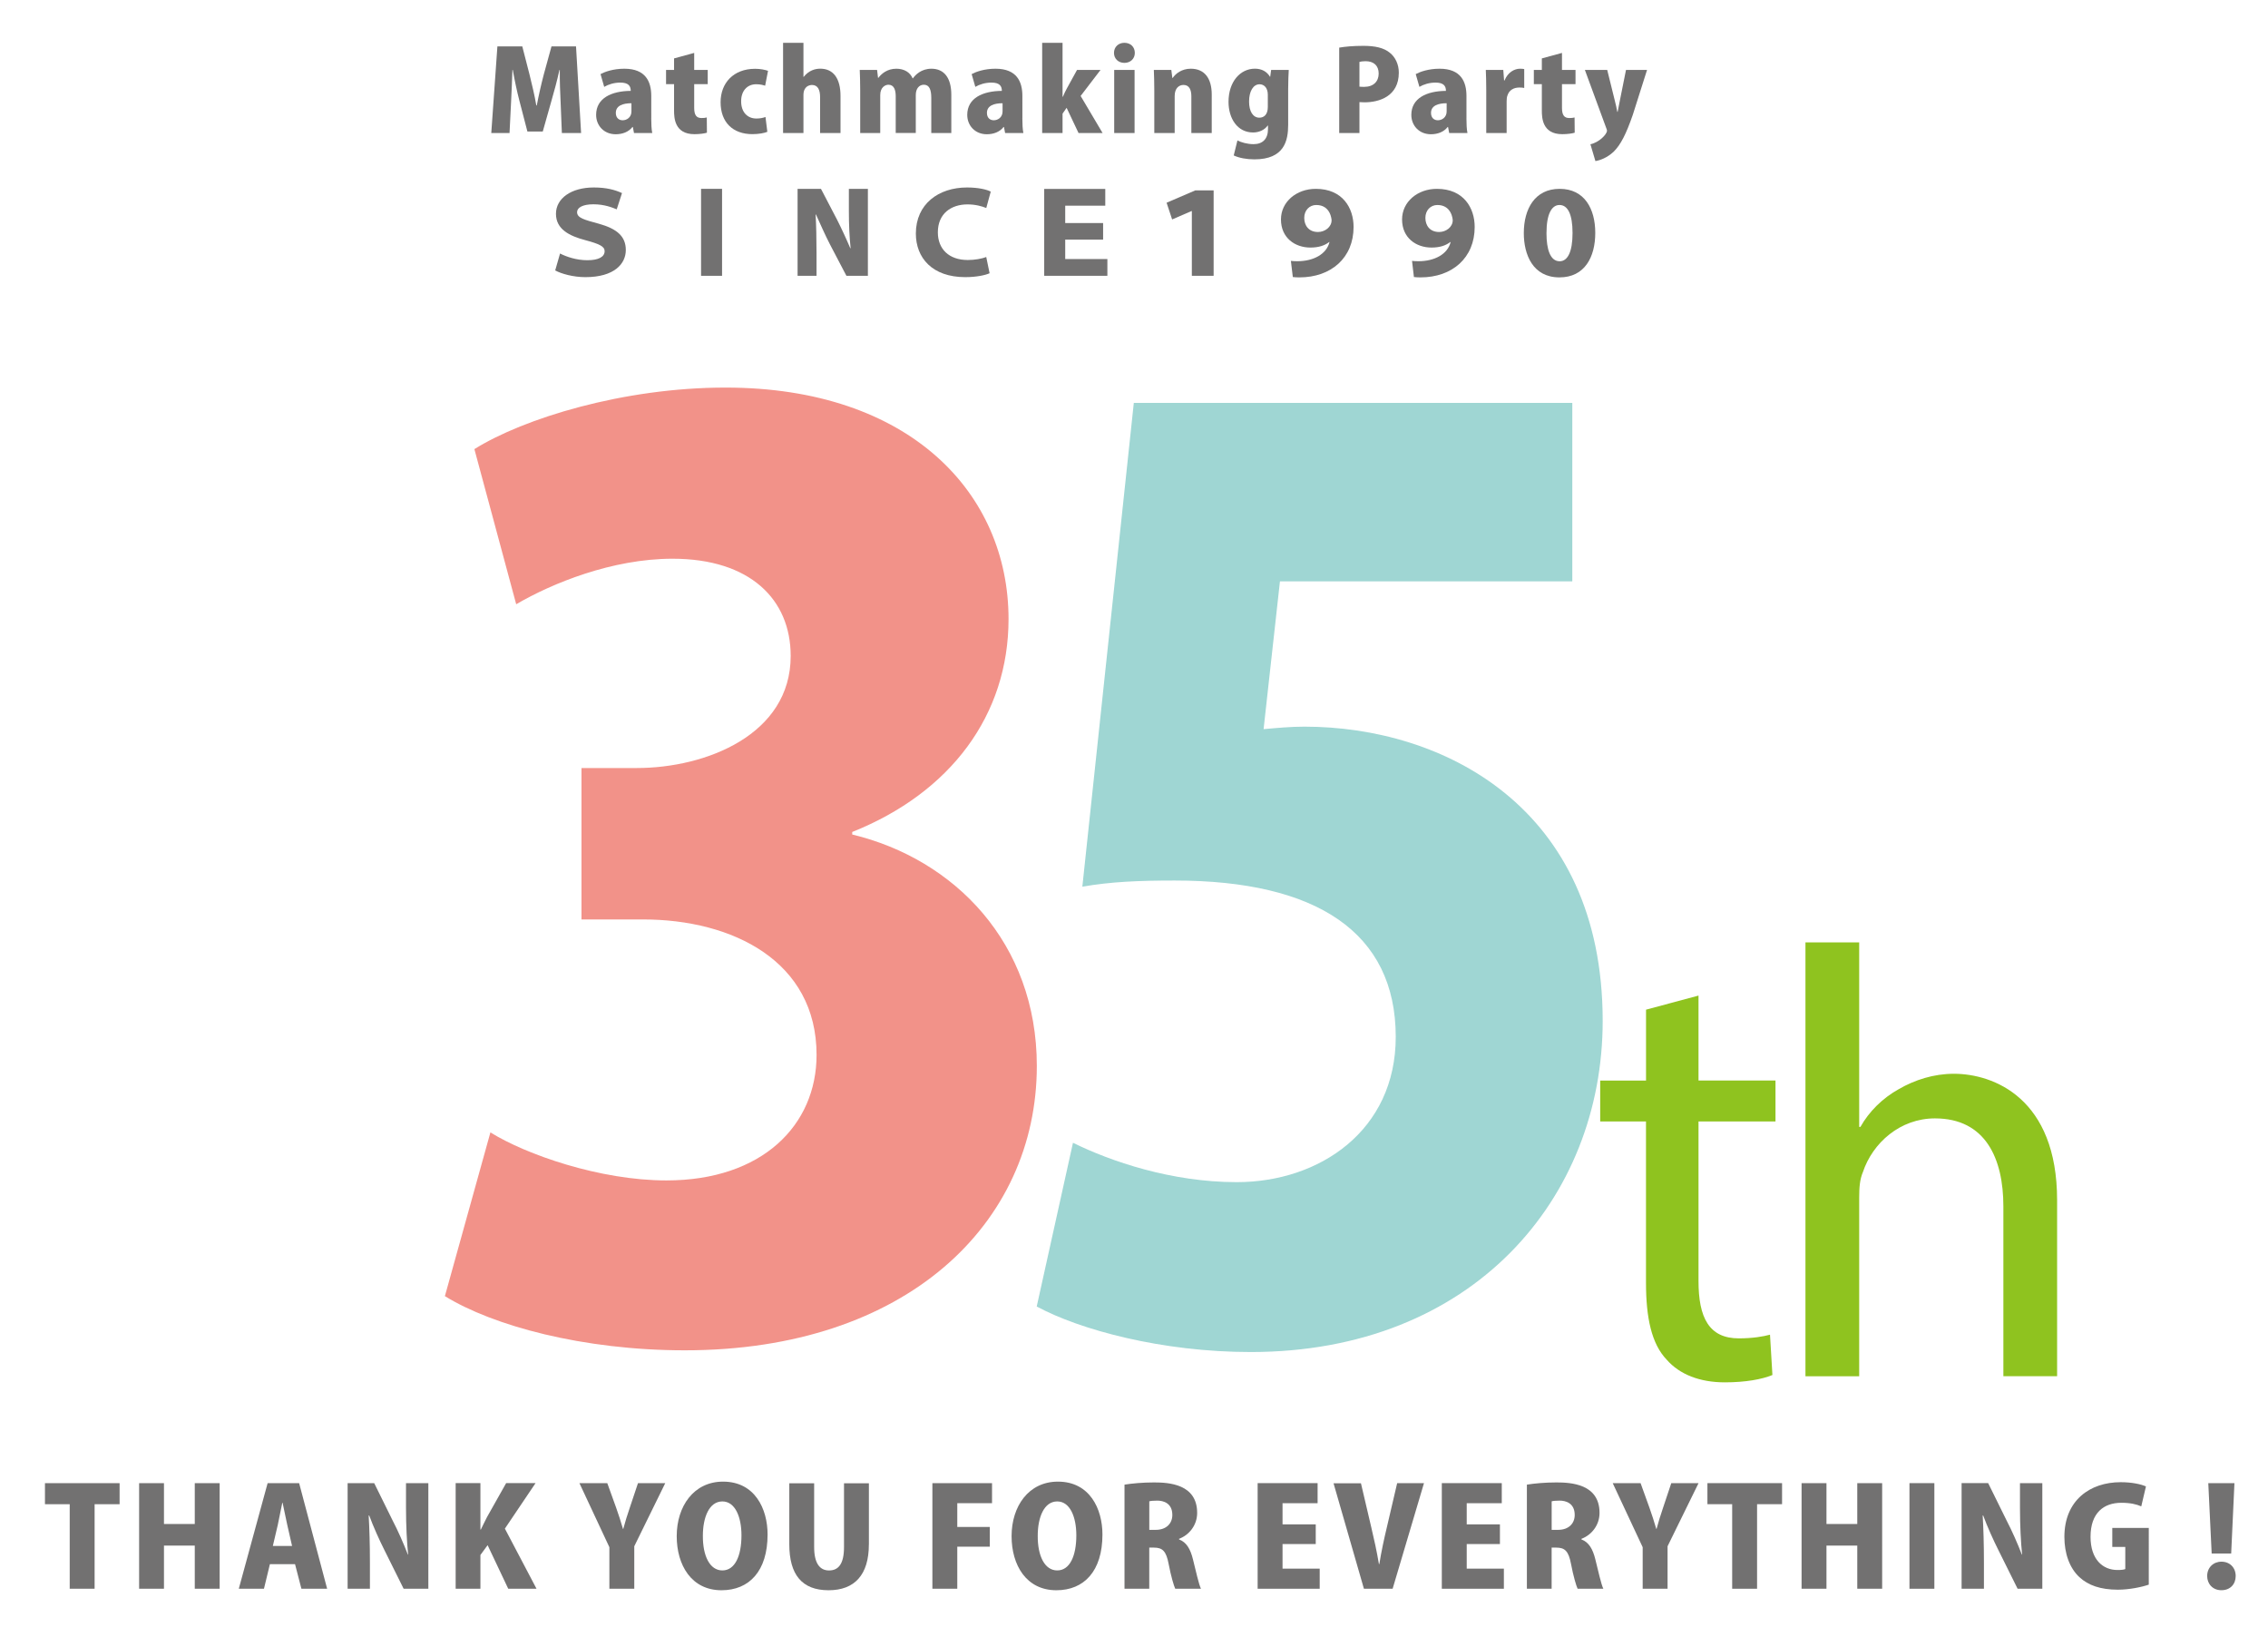 <?xml version="1.0" encoding="utf-8"?>
<!-- Generator: Adobe Illustrator 16.0.3, SVG Export Plug-In . SVG Version: 6.00 Build 0)  -->
<!DOCTYPE svg PUBLIC "-//W3C//DTD SVG 1.1//EN" "http://www.w3.org/Graphics/SVG/1.1/DTD/svg11.dtd">
<svg version="1.1" id="レイヤー_1" xmlns="http://www.w3.org/2000/svg" xmlns:xlink="http://www.w3.org/1999/xlink" x="0px"
	 y="0px" width="64.871px" height="46.807px" viewBox="0 0 64.871 46.807" enable-background="new 0 0 64.871 46.807"
	 xml:space="preserve">
<g>
	<path fill="#727171" d="M3.421,43.013H2.706v2.418H1.994v-2.418H1.286v-0.602h2.135V43.013z"/>
	<path fill="#727171" d="M6.283,45.431H5.571v-1.234H4.69v1.234H3.979v-3.02H4.69v1.168h0.881v-1.168h0.712V45.431z"/>
	<path fill="#727171" d="M9.357,45.431H8.621l-0.182-0.703H7.72l-0.17,0.703H6.83l0.825-3.02h0.901L9.357,45.431z M8.354,44.208
		l-0.138-0.605c-0.04-0.18-0.093-0.449-0.134-0.633H8.075c-0.04,0.184-0.093,0.461-0.129,0.633l-0.142,0.605H8.354z"/>
	<path fill="#727171" d="M12.252,45.431h-0.707l-0.546-1.098c-0.146-0.289-0.324-0.684-0.438-0.996h-0.016
		c0.021,0.352,0.036,0.813,0.036,1.352v0.742H9.943v-3.02h0.76l0.534,1.082c0.142,0.27,0.312,0.656,0.429,0.961h0.008
		c-0.036-0.352-0.061-0.824-0.061-1.324v-0.719h0.639V45.431z"/>
	<path fill="#727171" d="M15.346,45.431h-0.809l-0.59-1.246l-0.206,0.281v0.965h-0.708v-3.02h0.708v1.328h0.012
		c0.057-0.121,0.117-0.238,0.178-0.359l0.546-0.969h0.841l-0.877,1.301L15.346,45.431z"/>
	<path fill="#727171" d="M19.028,42.411l-0.886,1.805v1.215h-0.712v-1.188l-0.857-1.832h0.797l0.255,0.707
		c0.073,0.207,0.134,0.395,0.194,0.602h0.008c0.053-0.199,0.113-0.391,0.186-0.605l0.235-0.703H19.028z"/>
	<path fill="#727171" d="M21.955,43.88c0,1.051-0.529,1.594-1.318,1.594c-0.861,0-1.281-0.719-1.281-1.547
		c0-0.852,0.485-1.559,1.326-1.559C21.592,42.368,21.955,43.146,21.955,43.88z M20.104,43.915c-0.004,0.578,0.198,0.992,0.558,0.992
		c0.36,0,0.546-0.414,0.546-1.004c0-0.527-0.182-0.969-0.546-0.969C20.281,42.935,20.104,43.396,20.104,43.915z"/>
	<path fill="#727171" d="M24.852,44.165c0,0.863-0.404,1.309-1.152,1.309c-0.761,0-1.124-0.445-1.124-1.316v-1.742h0.711v1.824
		c0,0.465,0.162,0.668,0.425,0.668c0.271,0,0.429-0.188,0.429-0.668v-1.824h0.712V44.165z"/>
	<path fill="#727171" d="M26.669,45.431v-3.02h1.706v0.574h-0.994v0.68h0.93v0.563h-0.93v1.203H26.669z"/>
	<path fill="#727171" d="M31.533,43.88c0,1.051-0.529,1.594-1.318,1.594c-0.861,0-1.281-0.719-1.281-1.547
		c0-0.852,0.485-1.559,1.326-1.559C31.17,42.368,31.533,43.146,31.533,43.88z M29.682,43.915c-0.004,0.578,0.198,0.992,0.558,0.992
		c0.36,0,0.546-0.414,0.546-1.004c0-0.527-0.182-0.969-0.546-0.969C29.859,42.935,29.682,43.396,29.682,43.915z"/>
	<path fill="#727171" d="M33.725,44.021c0.215,0.082,0.324,0.277,0.396,0.566c0.081,0.324,0.17,0.727,0.23,0.844h-0.736
		c-0.04-0.086-0.121-0.355-0.189-0.711c-0.069-0.367-0.178-0.465-0.417-0.465h-0.137v1.176h-0.708v-2.977
		c0.219-0.035,0.521-0.063,0.845-0.063c0.417,0,1.233,0.043,1.233,0.871c0,0.355-0.23,0.633-0.518,0.742V44.021z M33.058,43.747
		c0.299,0,0.474-0.18,0.474-0.426c0-0.344-0.264-0.41-0.429-0.41c-0.113,0-0.19,0.008-0.23,0.02v0.816H33.058z"/>
	<path fill="#727171" d="M37.747,45.431h-1.775v-3.02h1.715v0.574h-1.003v0.605h0.95v0.563h-0.95v0.703h1.063V45.431z"/>
	<path fill="#727171" d="M40.73,42.411l-0.897,3.02h-0.821l-0.869-3.016h0.784l0.295,1.258c0.081,0.34,0.158,0.688,0.219,1.051
		h0.012c0.057-0.359,0.134-0.711,0.215-1.051l0.295-1.262H40.73z"/>
	<path fill="#727171" d="M43.015,45.431h-1.775v-3.02h1.715v0.574h-1.003v0.605h0.95v0.563h-0.95v0.703h1.063V45.431z"/>
	<path fill="#727171" d="M45.234,44.021c0.215,0.082,0.324,0.277,0.396,0.566c0.081,0.324,0.17,0.727,0.23,0.844h-0.736
		c-0.04-0.086-0.121-0.355-0.189-0.711c-0.069-0.367-0.178-0.465-0.417-0.465h-0.137v1.176h-0.708v-2.977
		c0.219-0.035,0.521-0.063,0.845-0.063c0.417,0,1.233,0.043,1.233,0.871c0,0.355-0.23,0.633-0.518,0.742V44.021z M44.567,43.747
		c0.299,0,0.474-0.18,0.474-0.426c0-0.344-0.264-0.41-0.429-0.41c-0.113,0-0.19,0.008-0.23,0.02v0.816H44.567z"/>
	<path fill="#727171" d="M48.583,42.411l-0.886,1.805v1.215h-0.712v-1.188l-0.857-1.832h0.797l0.255,0.707
		c0.073,0.207,0.134,0.395,0.194,0.602h0.008c0.053-0.199,0.113-0.391,0.186-0.605l0.235-0.703H48.583z"/>
	<path fill="#727171" d="M50.972,43.013h-0.715v2.418h-0.712v-2.418h-0.708v-0.602h2.135V43.013z"/>
	<path fill="#727171" d="M53.835,45.431h-0.712v-1.234h-0.881v1.234H51.53v-3.02h0.712v1.168h0.881v-1.168h0.712V45.431z"/>
	<path fill="#727171" d="M54.616,42.411h0.712v3.02h-0.712V42.411z"/>
	<path fill="#727171" d="M58.416,45.431h-0.707l-0.546-1.098c-0.146-0.289-0.324-0.684-0.438-0.996H56.71
		c0.021,0.352,0.036,0.813,0.036,1.352v0.742h-0.639v-3.02h0.76l0.534,1.082c0.142,0.27,0.312,0.656,0.429,0.961h0.008
		c-0.036-0.352-0.061-0.824-0.061-1.324v-0.719h0.639V45.431z"/>
	<path fill="#727171" d="M61.462,45.313c-0.187,0.066-0.55,0.145-0.886,0.145c-0.493,0-0.85-0.125-1.1-0.359
		c-0.283-0.262-0.429-0.68-0.429-1.152c0-1.043,0.731-1.563,1.609-1.563c0.327,0,0.586,0.059,0.724,0.121l-0.134,0.57
		c-0.137-0.059-0.307-0.102-0.57-0.102c-0.501,0-0.881,0.285-0.881,0.973c0,0.641,0.344,0.949,0.772,0.949
		c0.101,0,0.182-0.008,0.222-0.027v-0.633h-0.372v-0.543h1.044V45.313z"/>
	<path fill="#727171" d="M63.131,45.067c0-0.242,0.178-0.41,0.408-0.41c0.238,0,0.408,0.168,0.408,0.41
		c0,0.234-0.157,0.406-0.408,0.406C63.292,45.474,63.131,45.294,63.131,45.067z M63.818,44.423H63.26l-0.097-2.012h0.748
		L63.818,44.423z"/>
</g>
<g opacity="0.55">
	<path fill="#E83828" d="M24.376,23.863c2.922,0.704,5.28,3.098,5.28,6.618c0,4.506-3.731,8.132-10.067,8.132
		c-2.922,0-5.492-0.704-6.864-1.549l1.302-4.682c1.021,0.634,3.133,1.373,5.034,1.373c2.746,0,4.295-1.584,4.295-3.59
		c0-2.676-2.394-3.873-4.964-3.873h-1.76v-4.33h1.584c1.972,0,4.4-0.951,4.4-3.204c0-1.619-1.162-2.781-3.38-2.781
		c-1.725,0-3.449,0.704-4.471,1.302l-1.196-4.436c1.408-0.88,4.259-1.76,7.181-1.76c5.28,0,8.097,3.027,8.097,6.618
		c0,2.746-1.654,4.964-4.471,6.09V23.863z"/>
</g>
<g>
	<g>
		<path fill="#727171" d="M16.621,3.804h-0.55L16.035,2.92C16.021,2.657,16.009,2.327,16.012,2h-0.01
			c-0.066,0.298-0.156,0.635-0.226,0.872l-0.251,0.888h-0.44l-0.229-0.881C14.793,2.641,14.721,2.305,14.667,2h-0.01
			c-0.01,0.308-0.026,0.657-0.039,0.923l-0.044,0.881h-0.522l0.175-2.477h0.712l0.206,0.801c0.072,0.295,0.146,0.596,0.195,0.888
			h0.013c0.054-0.285,0.126-0.603,0.202-0.891l0.219-0.798h0.702L16.621,3.804z"/>
		<path fill="#727171" d="M18.627,3.378c0,0.16,0.007,0.317,0.029,0.426h-0.522l-0.033-0.173h-0.01
			c-0.113,0.144-0.288,0.208-0.48,0.208c-0.338,0-0.56-0.25-0.56-0.554c0-0.478,0.44-0.683,0.99-0.686
			c0-0.138-0.063-0.237-0.298-0.237c-0.176,0-0.342,0.051-0.461,0.122l-0.105-0.365c0.119-0.064,0.36-0.154,0.682-0.154
			c0.616,0,0.769,0.378,0.769,0.779V3.378z M18.061,2.952c-0.241,0-0.447,0.067-0.447,0.276c0,0.147,0.093,0.211,0.195,0.211
			c0.119,0,0.252-0.083,0.252-0.253V2.952z"/>
		<path fill="#727171" d="M19.28,1.67l0.576-0.157V2h0.387v0.407h-0.387v0.679c0,0.211,0.069,0.289,0.208,0.289
			c0.066,0,0.103-0.003,0.152-0.016l0.004,0.436c-0.073,0.022-0.202,0.042-0.358,0.042c-0.572,0-0.582-0.475-0.582-0.68v-0.75
			h-0.229V2h0.229V1.67z"/>
		<path fill="#727171" d="M21.948,3.769c-0.079,0.035-0.244,0.067-0.427,0.067c-0.557,0-0.91-0.336-0.91-0.914
			c0-0.544,0.364-0.955,0.989-0.955c0.146,0,0.285,0.029,0.368,0.058l-0.083,0.426c-0.06-0.02-0.139-0.042-0.255-0.042
			c-0.265,0-0.434,0.199-0.431,0.49c0,0.314,0.186,0.49,0.434,0.49c0.103,0,0.189-0.016,0.262-0.044L21.948,3.769z"/>
		<path fill="#727171" d="M24.04,3.804h-0.583V2.779c0-0.202-0.06-0.349-0.231-0.349c-0.072,0-0.245,0.035-0.245,0.288v1.086h-0.583
			v-2.58h0.583v0.974h0.007c0.146-0.183,0.324-0.234,0.474-0.234c0.374,0,0.579,0.279,0.579,0.779V3.804z"/>
		<path fill="#727171" d="M27.21,3.804h-0.573V2.798c0-0.228-0.053-0.375-0.212-0.375c-0.136,0-0.231,0.112-0.231,0.294v1.086H25.62
			V2.753c0-0.176-0.046-0.33-0.208-0.33c-0.086,0-0.235,0.067-0.235,0.298v1.083h-0.573V2.577c0-0.215-0.006-0.407-0.013-0.577
			h0.496l0.027,0.225h0.01c0.086-0.112,0.248-0.26,0.513-0.26c0.229,0,0.395,0.106,0.467,0.276h0.007
			c0.073-0.103,0.242-0.276,0.53-0.276c0.364,0,0.569,0.263,0.569,0.744V3.804z"/>
		<path fill="#727171" d="M29.242,3.378c0,0.16,0.007,0.317,0.029,0.426h-0.522l-0.033-0.173h-0.01
			c-0.113,0.144-0.288,0.208-0.48,0.208c-0.338,0-0.56-0.25-0.56-0.554c0-0.478,0.44-0.683,0.99-0.686
			c0-0.138-0.063-0.237-0.298-0.237c-0.176,0-0.342,0.051-0.461,0.122l-0.105-0.365c0.119-0.064,0.36-0.154,0.682-0.154
			c0.616,0,0.769,0.378,0.769,0.779V3.378z M28.676,2.952c-0.241,0-0.447,0.067-0.447,0.276c0,0.147,0.093,0.211,0.195,0.211
			c0.119,0,0.252-0.083,0.252-0.253V2.952z"/>
		<path fill="#727171" d="M31.537,3.804h-0.688l-0.341-0.721L30.392,3.25v0.554h-0.583v-2.58h0.583v1.542h0.01
			c0.04-0.093,0.073-0.167,0.113-0.237L30.806,2h0.672l-0.569,0.744L31.537,3.804z"/>
		<path fill="#727171" d="M32.161,1.798c-0.176,0-0.298-0.122-0.298-0.285c0-0.17,0.126-0.289,0.298-0.289
			c0.176,0,0.298,0.119,0.298,0.289S32.33,1.798,32.161,1.798z M32.452,3.804h-0.583V2h0.583V3.804z"/>
		<path fill="#727171" d="M34.659,3.804h-0.583V2.756c0-0.189-0.06-0.327-0.225-0.327c-0.123,0-0.252,0.086-0.252,0.317v1.058
			h-0.583V2.577c0-0.215-0.006-0.407-0.013-0.577h0.5l0.029,0.228h0.011c0.082-0.122,0.258-0.263,0.516-0.263
			c0.392,0,0.6,0.272,0.6,0.74V3.804z"/>
		<path fill="#727171" d="M36.862,2c-0.007,0.141-0.017,0.311-0.017,0.558V3.57c0,0.452-0.109,0.987-0.967,0.987
			c-0.219,0-0.434-0.039-0.59-0.112l0.106-0.429c0.109,0.055,0.278,0.106,0.463,0.106c0.256,0,0.411-0.147,0.411-0.433v-0.1h-0.007
			c-0.093,0.128-0.248,0.199-0.421,0.199c-0.446,0-0.701-0.4-0.701-0.875c0-0.58,0.338-0.949,0.755-0.949
			c0.198,0,0.344,0.086,0.431,0.231h0.006L36.358,2H36.862z M36.263,2.708c0-0.202-0.112-0.298-0.235-0.298
			c-0.182,0-0.301,0.199-0.301,0.494c0,0.282,0.112,0.461,0.295,0.461c0.125,0,0.241-0.08,0.241-0.308V2.708z"/>
		<path fill="#727171" d="M38.305,1.362c0.165-0.029,0.397-0.051,0.688-0.051c0.338,0,0.586,0.055,0.758,0.196
			c0.163,0.128,0.259,0.339,0.259,0.57c0,0.689-0.579,0.849-0.98,0.849c-0.056,0-0.105-0.003-0.146-0.006v0.884h-0.579V1.362z
			 M38.884,2.478c0.036,0.003,0.073,0.006,0.133,0.006c0.271,0,0.417-0.157,0.417-0.381c0-0.228-0.143-0.353-0.374-0.353
			c-0.08,0-0.143,0.01-0.176,0.02V2.478z"/>
		<path fill="#727171" d="M41.944,3.378c0,0.16,0.007,0.317,0.029,0.426h-0.522l-0.033-0.173h-0.01
			c-0.113,0.144-0.288,0.208-0.48,0.208c-0.338,0-0.56-0.25-0.56-0.554c0-0.478,0.44-0.683,0.99-0.686
			c0-0.138-0.063-0.237-0.298-0.237c-0.176,0-0.342,0.051-0.461,0.122l-0.105-0.365c0.119-0.064,0.36-0.154,0.682-0.154
			c0.616,0,0.769,0.378,0.769,0.779V3.378z M41.378,2.952c-0.241,0-0.447,0.067-0.447,0.276c0,0.147,0.093,0.211,0.195,0.211
			c0.119,0,0.252-0.083,0.252-0.253V2.952z"/>
		<path fill="#727171" d="M43.598,2.516c-0.04-0.01-0.083-0.013-0.143-0.013c-0.149,0-0.288,0.067-0.338,0.228
			c-0.017,0.042-0.023,0.105-0.023,0.169v0.904h-0.583V2.583c0-0.237-0.006-0.42-0.013-0.583h0.5l0.023,0.301h0.013
			c0.093-0.237,0.288-0.336,0.44-0.336c0.057,0,0.086,0.003,0.123,0.01V2.516z"/>
		<path fill="#727171" d="M44.101,1.67l0.576-0.157V2h0.387v0.407h-0.387v0.679c0,0.211,0.069,0.289,0.208,0.289
			c0.066,0,0.103-0.003,0.152-0.016l0.004,0.436c-0.073,0.022-0.202,0.042-0.358,0.042c-0.572,0-0.582-0.475-0.582-0.68v-0.75
			h-0.229V2h0.229V1.67z"/>
		<path fill="#727171" d="M47.11,2l-0.407,1.282c-0.192,0.555-0.348,0.859-0.55,1.058c-0.188,0.176-0.397,0.247-0.52,0.266
			l-0.143-0.481c0.241-0.048,0.474-0.282,0.474-0.388c0-0.019-0.007-0.045-0.023-0.08L45.332,2h0.639l0.219,0.885
			c0.026,0.103,0.053,0.218,0.069,0.314h0.01c0.021-0.096,0.04-0.211,0.061-0.311L46.508,2H47.11z"/>
	</g>
</g>
<g>
	<g>
		<path fill="#727171" d="M16.019,7.249c0.181,0.093,0.468,0.192,0.78,0.192c0.323,0,0.495-0.096,0.495-0.26
			c0-0.134-0.148-0.205-0.554-0.314c-0.452-0.119-0.838-0.311-0.838-0.753c0-0.439,0.433-0.753,1.081-0.753
			c0.363,0,0.604,0.067,0.808,0.16L17.64,5.986c-0.125-0.051-0.353-0.144-0.666-0.144c-0.31,0-0.468,0.096-0.468,0.225
			c0,0.167,0.211,0.218,0.62,0.33C17.643,6.541,17.9,6.755,17.9,7.15c0,0.391-0.327,0.775-1.157,0.775
			c-0.346,0-0.688-0.096-0.863-0.192L16.019,7.249z"/>
		<path fill="#727171" d="M20.653,5.4v2.487h-0.601V5.4H20.653z"/>
		<path fill="#727171" d="M22.813,7.887V5.4h0.669l0.458,0.878c0.122,0.24,0.268,0.554,0.38,0.82h0.01
			c-0.033-0.308-0.05-0.673-0.05-1.067V5.4h0.544v2.487H24.21L23.735,6.98c-0.129-0.25-0.273-0.574-0.396-0.846h-0.01
			c0.017,0.308,0.026,0.676,0.026,1.103v0.65H22.813z"/>
		<path fill="#727171" d="M28.305,7.813c-0.105,0.051-0.366,0.112-0.695,0.112c-0.949,0-1.414-0.555-1.414-1.247
			c0-0.846,0.652-1.317,1.463-1.317c0.32,0,0.57,0.058,0.679,0.119l-0.128,0.468c-0.125-0.051-0.31-0.103-0.537-0.103
			c-0.468,0-0.848,0.263-0.848,0.798c0,0.474,0.313,0.792,0.857,0.792c0.191,0,0.402-0.035,0.527-0.087L28.305,7.813z"/>
		<path fill="#727171" d="M31.552,6.852h-1.084v0.555h1.206v0.48h-1.807V5.403h1.747v0.478h-1.146v0.497h1.084V6.852z"/>
		<path fill="#727171" d="M34.091,6.035h-0.01l-0.555,0.24l-0.158-0.478l0.821-0.353h0.524v2.442h-0.623V6.035z"/>
		<path fill="#727171" d="M38.017,6.922c-0.129,0.099-0.297,0.157-0.537,0.157c-0.438,0-0.841-0.275-0.841-0.804
			c0-0.506,0.445-0.875,0.996-0.875c0.768,0,1.081,0.548,1.081,1.09c0,0.881-0.64,1.442-1.55,1.442c-0.063,0-0.132-0.003-0.188-0.01
			L36.923,7.46c0.053,0.006,0.111,0.01,0.181,0.01c0.462,0,0.837-0.199,0.923-0.548H38.017z M37.305,6.23
			c0,0.215,0.125,0.404,0.393,0.404c0.197,0,0.389-0.141,0.389-0.336c0-0.013-0.023-0.436-0.438-0.436
			C37.453,5.862,37.305,6.015,37.305,6.23z"/>
		<path fill="#727171" d="M41.481,6.922c-0.129,0.099-0.297,0.157-0.537,0.157c-0.438,0-0.841-0.275-0.841-0.804
			c0-0.506,0.445-0.875,0.996-0.875c0.768,0,1.081,0.548,1.081,1.09c0,0.881-0.64,1.442-1.55,1.442c-0.063,0-0.132-0.003-0.188-0.01
			L40.388,7.46c0.053,0.006,0.111,0.01,0.181,0.01c0.462,0,0.837-0.199,0.923-0.548H41.481z M40.77,6.23
			c0,0.215,0.125,0.404,0.393,0.404c0.197,0,0.389-0.141,0.389-0.336c0-0.013-0.023-0.436-0.438-0.436
			C40.918,5.862,40.77,6.015,40.77,6.23z"/>
		<path fill="#727171" d="M43.585,6.666c0-0.692,0.316-1.266,1.025-1.266c0.712,0,1.019,0.571,1.019,1.26
			c0,0.688-0.3,1.272-1.025,1.272C43.843,7.932,43.585,7.281,43.585,6.666z M44.234,6.679c0,0.439,0.103,0.792,0.376,0.792
			c0.228,0,0.369-0.266,0.369-0.808s-0.139-0.801-0.373-0.801c-0.224,0-0.372,0.259-0.372,0.801V6.679z"/>
	</g>
</g>
<g opacity="0.7">
	<path fill="#76C4C0" d="M44.972,11.521v5.104h-8.362l-0.468,4.225c0.4-0.035,0.769-0.071,1.17-0.071
		c3.947,0,8.529,2.289,8.529,8.414c0,5.069-3.713,9.469-10.067,9.469c-2.542,0-4.884-0.634-6.121-1.302l1.037-4.682
		c1.07,0.528,2.81,1.126,4.683,1.126c2.375,0,4.549-1.479,4.549-4.154c0-2.992-2.274-4.471-6.322-4.471
		c-1.036,0-1.839,0.035-2.642,0.176l1.472-13.834H44.972z"/>
</g>
<g>
	<g>
		<path fill="#8FC31F" d="M48.582,28.469v2.429h2.202v1.17h-2.202v4.56c0,1.048,0.298,1.643,1.153,1.643
			c0.402,0,0.699-0.053,0.892-0.105l0.069,1.153c-0.297,0.123-0.769,0.21-1.362,0.21c-0.717,0-1.293-0.227-1.66-0.646
			c-0.437-0.454-0.594-1.206-0.594-2.202v-4.612H45.77v-1.17h1.311v-2.027L48.582,28.469z"/>
		<path fill="#8FC31F" d="M51.641,26.949h1.537v5.276h0.035c0.245-0.437,0.629-0.821,1.101-1.083
			c0.454-0.262,0.996-0.437,1.572-0.437c1.136,0,2.953,0.699,2.953,3.617v5.032h-1.537v-4.857c0-1.363-0.507-2.516-1.957-2.516
			c-0.996,0-1.782,0.699-2.062,1.538c-0.088,0.209-0.105,0.437-0.105,0.734v5.102h-1.537V26.949z"/>
	</g>
</g>
</svg>
